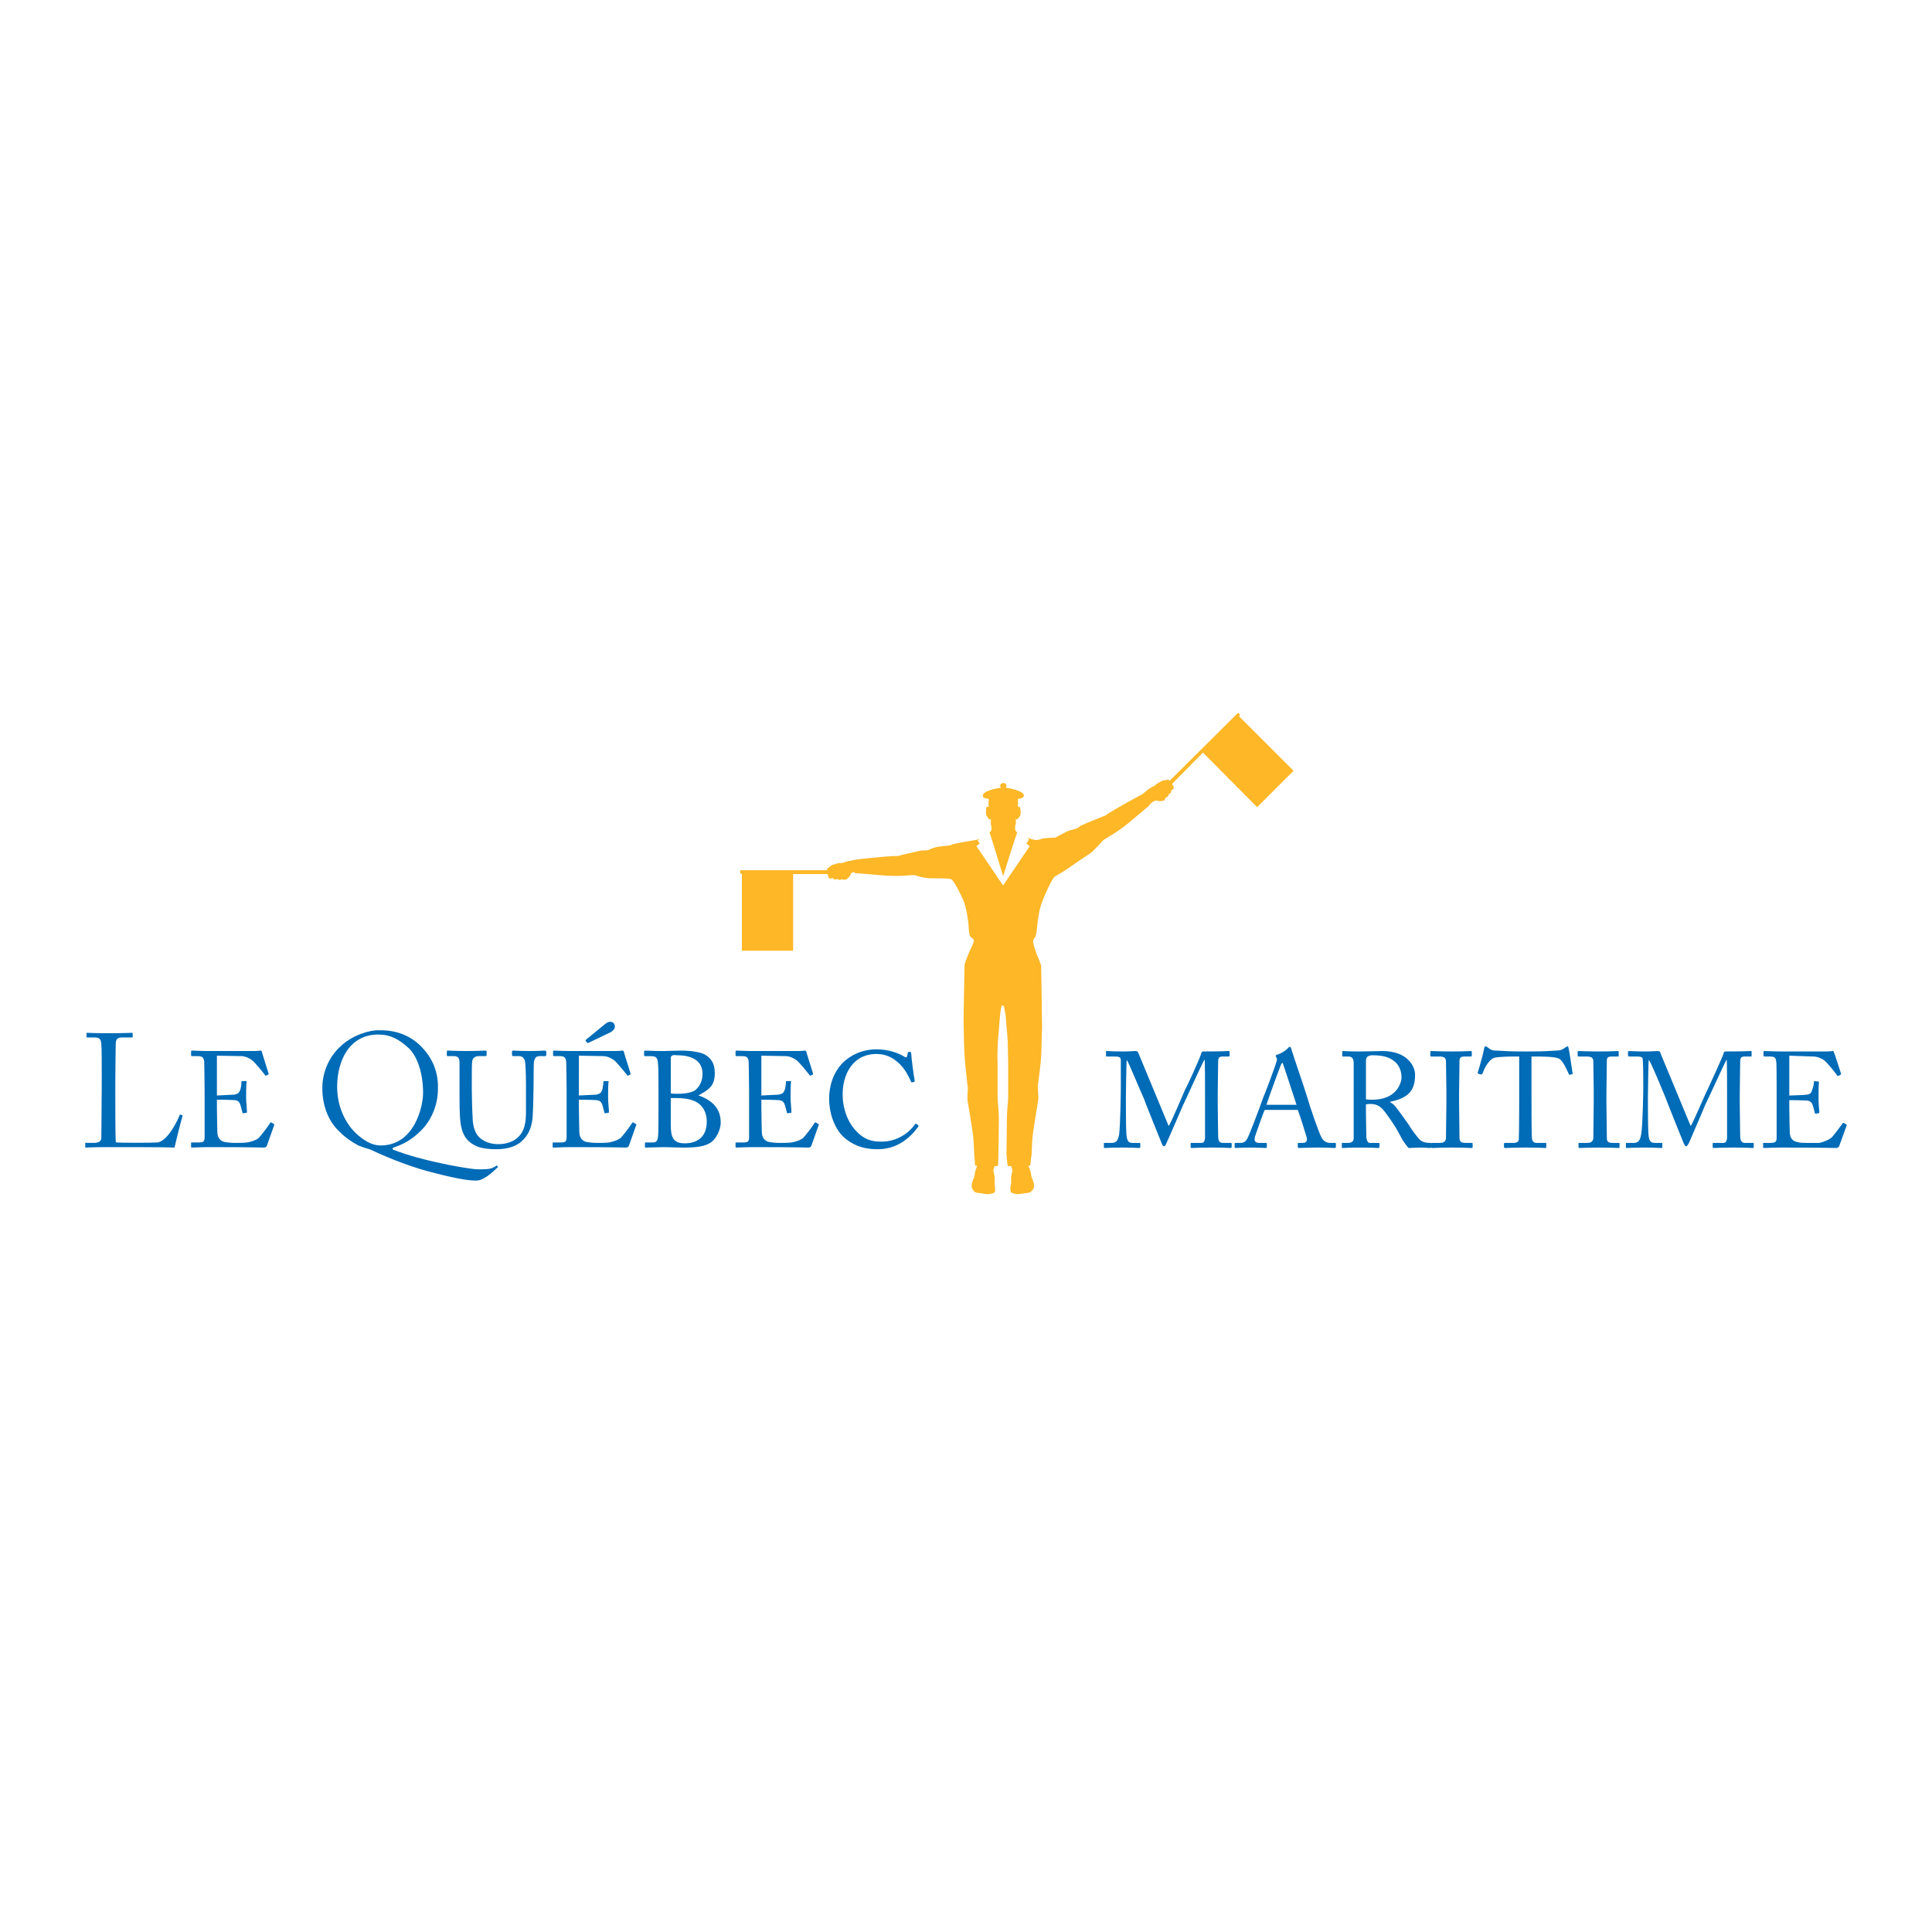 <?xml version="1.0" encoding="utf-8"?>
<!-- Generator: Adobe Illustrator 13.0.0, SVG Export Plug-In . SVG Version: 6.00 Build 14948)  -->
<!DOCTYPE svg PUBLIC "-//W3C//DTD SVG 1.0//EN" "http://www.w3.org/TR/2001/REC-SVG-20010904/DTD/svg10.dtd">
<svg version="1.0" id="Layer_1" xmlns="http://www.w3.org/2000/svg" xmlns:xlink="http://www.w3.org/1999/xlink" x="0px" y="0px"
	 width="192.756px" height="192.756px" viewBox="0 0 192.756 192.756" enable-background="new 0 0 192.756 192.756"
	 xml:space="preserve">
<g>
	<polygon fill-rule="evenodd" clip-rule="evenodd" fill="#FFFFFF" points="0,0 192.756,0 192.756,192.756 0,192.756 0,0 	"/>
	<polygon fill-rule="evenodd" clip-rule="evenodd" fill="#FFFFFF" points="97.504,83.868 97.673,84.164 97.378,84.417 
		100.081,88.472 102.827,84.417 102.446,84.164 102.742,83.783 102.573,83.53 101.391,82.981 100.081,87.163 98.771,82.981 
		97.504,83.868 	"/>
	<path fill-rule="evenodd" clip-rule="evenodd" fill="#FDB727" d="M82.551,87.205H79.13v7.645h-5.111v-7.688H73.85v-0.338h8.701
		c-0.042-0.042-0.042-0.126,0-0.169c0-0.042,0.38-0.253,0.422-0.338c0.084-0.042,0.169-0.042,0.296-0.084
		c0.084-0.042,0.296-0.084,0.38-0.127c0.042,0,0.253,0,0.338,0c0.084-0.042,0.211-0.042,0.295-0.084c0.042,0,0.042,0,0.085,0
		c0.042-0.042,0.084-0.042,0.126-0.084h0.084c0.338-0.084,0.803-0.169,0.803-0.169c0.126-0.042,3.125-0.338,3.421-0.338
		c0.295-0.042,0.718,0,0.845-0.042c0.084-0.042,2.196-0.549,2.45-0.549c0.253,0,0.253,0.042,0.549-0.042
		c0.296-0.127,0.634-0.296,1.098-0.338c0.507-0.042,1.098-0.127,1.098-0.127s0.169-0.126,0.507-0.169
		c0.338-0.084,2.112-0.38,2.112-0.38l0.295-0.084l-0.211,0.169l0.211,0.295l-0.338,0.253l2.661,3.928l2.661-3.928l-0.338-0.253
		l0.254-0.38c0-0.042-0.085-0.253-0.085-0.253l0.169,0.127c0.085,0.042,0.676,0.253,1.014,0.084
		c0.381-0.169,1.521-0.169,1.521-0.169s0.55-0.296,0.972-0.507c0.423-0.253,0.803-0.296,1.099-0.38
		c0.253-0.084,0.253-0.169,0.465-0.295c0.211-0.127,2.196-0.929,2.323-0.972c0.127,0,0.465-0.295,0.718-0.422
		c0.211-0.169,2.872-1.647,2.999-1.689c0.127-0.042,0.634-0.507,0.761-0.592c0,0,0.127-0.084,0.211-0.126l0.042-0.042
		c0.085-0.042,0.212-0.084,0.296-0.127c0.042-0.042,0.211-0.169,0.254-0.211c0.042-0.042,0.253-0.169,0.338-0.211
		c0.126-0.042,0.211-0.085,0.253-0.127c0.085,0,0.507-0.084,0.549-0.084c0.043,0.042,0.127,0.084,0.127,0.126l6.843-6.8l0.212,0.211
		l-0.127,0.127l5.449,5.449l-3.633,3.633l-5.407-5.449l-3.083,3.126h0.042v0.042c0,0,0,0,0,0.042c-0.042,0.042,0,0,0,0.042
		c0.042,0,0.127,0.127,0.127,0.169c0,0.042,0,0.169-0.043,0.211l-0.126,0.085c-0.043,0-0.085,0-0.085,0s0.042,0.042,0,0.126
		c0,0.042,0,0.084-0.042,0.169c-0.042,0.042-0.127,0.084-0.127,0.126c-0.042,0-0.084,0-0.084,0s0,0.085,0,0.127
		c-0.043,0.042-0.127,0.127-0.127,0.169c-0.042,0-0.127,0.042-0.127,0.042c-0.042-0.042-0.042,0-0.042,0.042
		c-0.042,0.042-0.127,0.253-0.127,0.253c-0.042,0-0.169,0.042-0.169,0.042s-0.127,0-0.253,0.042c-0.085,0-0.296-0.042-0.381-0.084
		c-0.042,0-0.169,0.042-0.211,0.084c-0.042,0-0.127,0.042-0.127,0.042s-0.126,0.126-0.169,0.126
		c-0.126,0.084-0.126,0.211-0.296,0.338c-0.295,0.253-1.984,1.69-2.322,1.943s-0.972,0.718-1.437,0.971
		c-0.465,0.296-0.845,0.507-0.93,0.676c-0.126,0.126-0.718,0.845-1.225,1.183s-0.972,0.633-1.563,1.056
		c-0.802,0.592-1.858,1.183-1.858,1.183c-0.296,0.253-1.014,1.858-1.267,2.534c-0.296,0.76-0.423,1.858-0.465,2.196
		c-0.042,0.38-0.085,1.183-0.254,1.352s-0.127,0.211-0.169,0.38s0.254,1.014,0.381,1.352c0.126,0.338,0.422,0.929,0.422,1.14
		c0,0.211,0.085,5.45,0.085,6.083c-0.043,0.633-0.043,2.365-0.085,2.83c0,0.422-0.253,2.408-0.338,3.041v0.043
		c0,0.338,0.085,1.055,0.042,1.352c-0.042,0.338-0.549,3.168-0.591,3.928c-0.043,0.508-0.043,1.225-0.085,1.689l-0.042,0.084
		c0,0.043,0,0.127,0,0.17l-0.085,0.676h-0.211l0.127,0.211l0.127,0.381l0.084,0.506l0.211,0.549c0,0,0.085,0.297,0.043,0.465
		c-0.043,0.17-0.085,0.254-0.212,0.381c-0.211,0.254-0.422,0.211-0.76,0.254c-0.296,0.084-0.761,0.084-0.761,0.084l-0.38-0.084
		l-0.211-0.127l-0.042-0.422l0.084-0.424v-0.676l0.042-0.211l0.085-0.422l-0.085-0.338l-0.042-0.084c-0.084,0-0.338,0-0.338-0.043
		c-0.042,0-0.127-1.141-0.127-1.141s0.042-2.957,0.042-3.633s0.127-1.646,0.127-2.027c0-0.127,0-0.592,0-1.141
		c0-0.844,0-1.816,0-2.154c0-0.549-0.042-1.9-0.042-2.365c-0.042-0.508-0.169-2.07-0.211-2.535c-0.085-0.506-0.169-0.93-0.169-0.93
		l-0.212-0.084c0,0-0.126,0.465-0.169,0.93c-0.042,0.465-0.169,2.07-0.211,2.535s-0.084,1.816-0.042,2.406c0,0.34,0,1.354,0,2.197
		c0,0.549,0,1.014,0,1.141c0,0.381,0.127,1.352,0.127,2.027s-0.043,4.73-0.085,4.773s-0.253,0.043-0.338,0.043l-0.042,0.084
		l-0.085,0.338l0.085,0.422l0.042,0.211v0.676l0.042,0.424v0.422l-0.211,0.127l-0.422,0.084c0,0-0.465,0-0.719-0.084
		c-0.338-0.043-0.591,0-0.802-0.254c-0.084-0.127-0.127-0.211-0.169-0.381c-0.042-0.168,0.042-0.465,0.042-0.465l0.211-0.549
		l0.084-0.506l0.126-0.381l0.084-0.211h-0.211l-0.042-0.592c-0.042-0.379-0.084-1.352-0.126-2.027
		c-0.042-0.76-0.549-3.59-0.591-3.928c-0.042-0.297,0.042-1.014,0.042-1.352l-0.042-0.043c-0.042-0.506-0.296-2.703-0.296-3.125
		c-0.042-0.465-0.084-2.197-0.084-2.83c-0.042-0.592,0.084-5.872,0.084-6.083c0-0.211,0.253-0.802,0.38-1.14
		c0.126-0.338,0.591-1.183,0.549-1.352c0-0.169-0.169-0.211-0.338-0.38s-0.169-0.972-0.211-1.352
		c-0.042-0.338-0.169-1.436-0.465-2.196c-0.295-0.718-1.014-2.112-1.267-2.196s-1.267-0.084-1.858-0.084
		c-0.591,0.042-1.521-0.211-1.69-0.296c-0.169-0.042-0.633,0-1.14,0.042c-0.549,0.042-1.31,0-1.732,0
		c-0.422-0.042-2.915-0.253-3.126-0.253l-0.084-0.084h-0.169c0,0-0.084,0.042-0.127,0.042c-0.042,0.042-0.084,0.169-0.126,0.211
		c0,0.084-0.126,0.253-0.211,0.295c-0.084,0.084-0.169,0.169-0.211,0.169h-0.084c-0.042,0.042-0.253,0-0.296,0
		c-0.042-0.042-0.084-0.042-0.084-0.042l0,0c0,0.042-0.084,0.084-0.126,0.084c0,0-0.126,0-0.169-0.042
		c-0.042,0-0.127-0.084-0.127-0.084l-0.042,0.042c-0.042,0.042-0.169,0.042-0.211,0.042c0,0-0.084-0.084-0.127-0.084
		c-0.042-0.042-0.084-0.084-0.084-0.084l-0.042,0.042c0,0-0.169,0.042-0.211,0.042c-0.042,0-0.084-0.084-0.126-0.126
		c-0.042-0.042-0.042-0.169-0.084-0.211c0,0,0.084-0.042,0.042-0.042c-0.042,0-0.084-0.042-0.084-0.042V87.205L82.551,87.205z"/>
	<path fill-rule="evenodd" clip-rule="evenodd" fill="#FDB727" d="M101.349,82.263c0-0.042,0-0.549,0-0.549s0.084,0.042,0.127,0.042
		c0,0,0.126-0.126,0.169-0.169c0-0.084,0.126-0.126,0.169-0.295c0.042-0.169,0-0.676-0.043-0.718c0-0.084-0.211-0.084-0.211-0.084
		s0-0.211,0-0.803h0.085c0,0,0.507-0.042,0.507-0.296c0.042-0.464-1.395-0.76-1.816-0.802c0.042-0.042,0.084-0.126,0.084-0.211
		c0-0.126-0.127-0.253-0.296-0.253h-0.042c-0.169,0-0.296,0.127-0.296,0.253c0,0.085,0.043,0.169,0.085,0.211
		c-0.423,0.042-1.858,0.338-1.816,0.802c0,0.254,0.423,0.296,0.507,0.296h0.085c-0.043,0.591,0,0.803,0,0.803s-0.212,0-0.254,0.084
		c0,0.042-0.042,0.549,0,0.718s0.169,0.211,0.169,0.295c0.042,0.042,0.127,0.169,0.169,0.169s0.127-0.042,0.127-0.042
		s0,0.507,0,0.549c0.084,0.211,0.084,0.549,0.042,0.591c-0.042,0.084-0.169,0.169-0.169,0.211c0.042,0.042,1.352,4.351,1.352,4.351
		s1.352-4.309,1.395-4.351c0-0.042-0.127-0.127-0.169-0.211c-0.043-0.042-0.043-0.38,0-0.591H101.349L101.349,82.263z"/>
	<path fill-rule="evenodd" clip-rule="evenodd" fill="#006BB6" d="M21.641,105.326l2.407,0.043c0.38,0,0.761,0.168,1.056,0.379
		c0.296,0.17,1.31,1.479,1.352,1.521c0,0.041,0.042,0.084,0.084,0.041l0.211-0.084c0.042-0.041,0.042-0.084,0.042-0.127
		c-0.042-0.168-0.633-1.984-0.676-2.195c-0.042-0.043-0.042-0.086-0.126-0.086c-0.042,0-0.338,0.043-0.549,0.043
		c-1.309,0-2.661,0-4.013,0h-0.592c-0.887,0-1.352-0.043-1.647-0.043c-0.084,0-0.126,0.043-0.126,0.086v0.379
		c0,0.086,0.042,0.086,0.126,0.086h0.464c0.507,0,0.634,0.084,0.718,0.506c0,0.17,0.042,1.859,0.042,2.957v1.352v3.211
		c0,0.506-0.084,0.59-0.676,0.59h-0.549c-0.084,0-0.126,0-0.126,0.043v0.381c0,0.084,0.042,0.084,0.126,0.084
		c0.211,0,0.718-0.043,1.731-0.043c4.182,0,5.28,0.043,5.407,0.043c0.169,0,0.253-0.084,0.295-0.17l0.718-2.027
		c0.042-0.084,0.042-0.125-0.042-0.168L27.09,112c-0.084-0.043-0.126,0-0.169,0.084c-0.169,0.297-0.929,1.268-1.098,1.438
		c-0.338,0.295-0.929,0.422-1.183,0.463c-0.296,0.043-0.972,0.043-1.183,0.043c-0.338,0-0.718-0.043-1.014-0.084
		c-0.422-0.084-0.76-0.381-0.76-1.057c0-0.295-0.042-1.605-0.042-2.322v-0.846c0.211,0,1.14,0,1.816,0.043
		c0.338,0.041,0.465,0.254,0.549,0.549c0.042,0.168,0.127,0.465,0.169,0.633c0,0.086,0.042,0.127,0.084,0.127l0.296-0.041
		c0.084,0,0.084-0.043,0.084-0.127c0-0.254-0.084-0.93-0.084-1.395c0-0.211,0-1.309,0.042-1.521c0.042-0.084,0-0.125-0.042-0.125
		h-0.338c-0.084,0-0.127,0-0.127,0.084c0,0.254-0.042,0.506-0.085,0.676c-0.126,0.422-0.253,0.506-0.633,0.592
		c-0.169,0-1.605,0.084-1.731,0.084V105.326L21.641,105.326z"/>
	<path fill-rule="evenodd" clip-rule="evenodd" fill="#006BB6" d="M49.477,114.66c1.183,0,2.028-0.295,2.577-0.801
		c0.718-0.635,1.056-1.521,1.099-2.619c0.042-0.508,0.084-2.916,0.084-3.084c0-0.17,0-2.111,0.042-2.238
		c0.042-0.17,0.084-0.549,0.549-0.549h0.591c0.042,0,0.084-0.043,0.084-0.127v-0.297c0-0.041-0.042-0.127-0.169-0.127
		c-0.127,0-0.549,0.043-1.479,0.043c-0.887,0-1.521-0.043-1.647-0.043c-0.084,0-0.126,0.043-0.126,0.127v0.297
		c0,0.084,0.042,0.127,0.126,0.127H51.8c0.338,0,0.549,0.252,0.591,0.59c0.042,0.338,0.085,1.141,0.085,2.154v2.916
		c0,0.971-0.169,1.816-0.718,2.365c-0.465,0.506-1.267,0.76-2.027,0.76c-0.803,0-1.647-0.254-2.154-0.971
		c-0.296-0.465-0.422-1.1-0.422-1.732c-0.042-0.422-0.084-2.154-0.084-2.873v-0.887c0-0.719,0-1.646,0.042-1.773
		c0-0.297,0.253-0.549,0.634-0.549h0.676c0.084,0,0.126-0.043,0.126-0.086v-0.379c0-0.043-0.042-0.086-0.126-0.086
		c-0.169,0-0.803,0.043-1.859,0.043c-1.056,0-1.731-0.043-1.858-0.043c-0.126,0-0.126,0.043-0.126,0.127v0.297
		c0,0.084,0,0.127,0.084,0.127h0.633c0.422,0,0.549,0.211,0.549,0.676v3.252c0,1.773,0.042,2.66,0.211,3.295
		c0.211,0.844,0.676,1.436,1.605,1.816C48.125,114.576,48.801,114.66,49.477,114.66L49.477,114.66z"/>
	<path fill-rule="evenodd" clip-rule="evenodd" fill="#006BB6" d="M57.756,105.326l2.408,0.043c0.38,0,0.76,0.168,1.056,0.379
		c0.295,0.17,1.309,1.479,1.352,1.521c0,0.041,0.042,0.084,0.084,0.041l0.211-0.084c0.042-0.041,0.042-0.084,0.042-0.127
		c-0.042-0.168-0.634-1.984-0.676-2.195c-0.042-0.043-0.042-0.086-0.127-0.086s-0.337,0.043-0.549,0.043c-1.352,0-2.661,0-4.013,0
		h-0.591c-0.887,0-1.394-0.043-1.689-0.043c-0.042,0-0.084,0.043-0.084,0.086v0.379c0,0.086,0.042,0.086,0.127,0.086h0.464
		c0.507,0,0.634,0.084,0.718,0.506c0,0.17,0.042,1.859,0.042,2.957v1.352v3.211c0,0.506-0.084,0.59-0.676,0.59h-0.549
		c-0.127,0-0.169,0-0.169,0.043v0.381c0,0.084,0.042,0.084,0.127,0.084c0.253,0,0.718-0.043,1.732-0.043
		c4.224,0,5.28,0.043,5.449,0.043c0.168,0,0.253-0.084,0.295-0.17l0.718-2.027c0.042-0.084,0.042-0.125-0.042-0.168L63.205,112
		c-0.084-0.043-0.126,0-0.169,0.084c-0.169,0.297-0.929,1.268-1.098,1.438c-0.38,0.295-0.971,0.422-1.183,0.463
		c-0.296,0.043-0.972,0.043-1.183,0.043c-0.338,0-0.76-0.043-1.014-0.084c-0.422-0.084-0.761-0.381-0.761-1.057
		c0-0.295-0.042-1.605-0.042-2.322v-0.846c0.211,0,1.141,0,1.774,0.043c0.38,0.041,0.507,0.254,0.591,0.549
		c0.042,0.168,0.127,0.465,0.169,0.633c0,0.086,0.042,0.127,0.084,0.127l0.296-0.041c0.084,0,0.084-0.043,0.084-0.127
		c0-0.254-0.084-0.93-0.084-1.395c0-0.211,0-1.309,0.042-1.521c0.042-0.084,0-0.125-0.084-0.125h-0.338
		c-0.042,0-0.084,0-0.084,0.084c0,0.254-0.084,0.506-0.084,0.676c-0.126,0.422-0.253,0.506-0.633,0.592
		c-0.169,0-1.605,0.084-1.732,0.084V105.326L57.756,105.326z M58.601,104.059c0,0,0.042,0,0.084,0l2.281-1.098
		c0.253-0.17,0.38-0.338,0.38-0.549c0-0.254-0.169-0.465-0.465-0.465c-0.211,0-0.338,0.084-0.549,0.254l-1.858,1.52
		c-0.042,0.043-0.084,0.084-0.042,0.127L58.601,104.059L58.601,104.059z"/>
	<path fill-rule="evenodd" clip-rule="evenodd" fill="#006BB6" d="M65.697,110.184c0,1.098,0,2.873-0.042,3.211
		c-0.084,0.422-0.126,0.59-0.549,0.59H64.43c-0.084,0-0.084,0.043-0.084,0.086v0.338c0,0.084,0,0.084,0.169,0.084
		c0.253,0,1.056-0.043,1.731-0.043c0.592,0,1.099,0.043,2.028,0.043c1.267,0,2.027-0.127,2.577-0.465
		c0.633-0.381,1.056-1.352,1.056-2.027c0-1.436-0.887-2.238-2.196-2.703h-0.042c1.056-0.592,1.647-0.93,1.647-2.238
		c0-0.803-0.253-1.438-1.014-1.859c-0.507-0.254-1.352-0.381-2.408-0.381c-0.464,0-1.309,0.043-1.732,0.043
		c-0.972,0-1.562-0.043-1.774-0.043c-0.084,0-0.126,0.043-0.126,0.127v0.338c0,0.043,0.042,0.086,0.126,0.086h0.422
		c0.591,0,0.803,0.041,0.845,0.801c0.042,0.254,0.042,1.902,0.042,2.408V110.184L65.697,110.184z M66.923,109.551h0.422
		c0.633,0,1.267,0.041,1.816,0.252c0.803,0.297,1.352,1.014,1.352,2.113c0,1.605-1.056,2.154-2.197,2.154
		c-1.098,0-1.394-0.549-1.394-1.816v-1.859V109.551L66.923,109.551z M66.923,108.113c0-1.141,0-2.322,0-2.576
		c0-0.127,0.084-0.211,0.211-0.254c0.084-0.041,0.253,0,0.422,0c0.718,0,1.394,0.127,1.859,0.465
		c0.507,0.338,0.676,0.887,0.676,1.395c0,0.592-0.211,1.225-0.761,1.646c-0.338,0.211-0.929,0.338-1.689,0.338
		c-0.253,0-0.464,0-0.718-0.041V108.113L66.923,108.113z"/>
	<path fill-rule="evenodd" clip-rule="evenodd" fill="#006BB6" d="M75.962,105.326l2.408,0.043c0.38,0,0.76,0.168,1.056,0.379
		c0.295,0.17,1.31,1.479,1.352,1.521c0,0.041,0.042,0.084,0.084,0.041l0.211-0.084c0.042-0.041,0.042-0.084,0.042-0.127
		c-0.042-0.168-0.634-1.984-0.676-2.195c-0.042-0.043-0.042-0.086-0.127-0.086s-0.338,0.043-0.549,0.043c-1.31,0-2.661,0-4.013,0
		H75.16c-0.887,0-1.352-0.043-1.69-0.043c-0.042,0-0.084,0.043-0.084,0.086v0.379c0,0.086,0.042,0.086,0.127,0.086h0.464
		c0.507,0,0.634,0.084,0.718,0.506c0,0.17,0.042,1.859,0.042,2.957v1.352v3.211c0,0.506-0.084,0.59-0.676,0.59h-0.549
		c-0.084,0-0.127,0-0.127,0.043v0.381c0,0.084,0.042,0.084,0.084,0.084c0.253,0,0.718-0.043,1.774-0.043
		c4.182,0,5.28,0.043,5.406,0.043c0.169,0,0.254-0.084,0.296-0.17l0.718-2.027c0.042-0.084,0.042-0.125-0.042-0.168L81.411,112
		c-0.084-0.043-0.127,0-0.169,0.084c-0.169,0.297-0.93,1.268-1.099,1.438c-0.338,0.295-0.971,0.422-1.183,0.463
		c-0.295,0.043-0.971,0.043-1.183,0.043c-0.338,0-0.76-0.043-1.014-0.084c-0.422-0.084-0.76-0.381-0.76-1.057
		c0-0.295-0.042-1.605-0.042-2.322v-0.846c0.211,0,1.141,0,1.774,0.043c0.38,0.041,0.507,0.254,0.592,0.549
		c0.042,0.168,0.126,0.465,0.169,0.633c0,0.086,0.042,0.127,0.084,0.127l0.295-0.041c0.084,0,0.084-0.043,0.084-0.127
		c0-0.254-0.084-0.93-0.084-1.395c0-0.211,0-1.309,0.042-1.521c0.042-0.084,0-0.125-0.084-0.125h-0.338
		c-0.042,0-0.084,0-0.084,0.084c0,0.254-0.042,0.506-0.084,0.676c-0.127,0.422-0.253,0.506-0.634,0.592
		c-0.169,0-1.605,0.084-1.732,0.084V105.326L75.962,105.326z"/>
	<path fill-rule="evenodd" clip-rule="evenodd" fill="#006BB6" d="M87.578,114.66c1.901,0,3.21-1.098,4.055-2.279
		c0.042-0.043,0-0.086-0.042-0.127l-0.169-0.127c-0.042-0.043-0.084,0-0.126,0.043c-0.634,0.887-1.816,1.73-3.337,1.73
		c-0.929,0-1.69-0.127-2.619-1.141c-1.056-1.182-1.267-2.703-1.267-3.463c-0.042-1.986,0.929-4.141,3.379-4.141
		c1.056,0,1.774,0.465,2.365,1.057c0.549,0.549,0.845,1.225,1.056,1.648c0.042,0.125,0.042,0.125,0.126,0.125l0.211-0.041
		c0.042-0.043,0.042-0.084,0.042-0.17c-0.084-0.379-0.338-2.365-0.338-2.619c0-0.168-0.042-0.211-0.169-0.211
		c-0.126,0-0.126,0-0.169,0.086l-0.084,0.379c-0.042,0.084-0.126,0.127-0.295,0c-0.465-0.295-1.479-0.717-2.746-0.717
		c-1.479,0-2.662,0.633-3.379,1.352c-0.972,1.014-1.352,2.322-1.352,3.59c0,1.309,0.465,2.873,1.437,3.801
		C84.959,114.154,85.973,114.66,87.578,114.66L87.578,114.66z"/>
	<path fill-rule="evenodd" clip-rule="evenodd" fill="#006BB6" d="M17.966,111.154c-0.253,0.676-1.225,2.662-2.239,2.83
		c-0.507,0.043-3.759,0.043-4.097,0c-0.042,0-0.084-0.041-0.084-0.084c-0.042-0.676-0.042-4.182-0.042-4.436v-1.436
		c0-1.098,0.042-3.59,0.042-3.801c0-0.465,0.084-0.719,0.633-0.719h1.014c0.042,0,0.042,0,0.042,0s0,0,0-0.043v-0.379l0,0
		c0,0,0-0.043-0.042-0.043c-0.169,0-0.845,0.043-2.408,0.043c-1.352,0-1.943-0.043-2.112-0.043c-0.042,0-0.042,0-0.042,0
		c0,0.043,0,0.043,0,0.043v0.379v0.043h0.802c0.549,0,0.634,0.211,0.676,0.676c0.042,0.295,0.042,2.027,0.042,3.084v0.887
		c0,1.014-0.042,5.027-0.042,5.365c0,0.252-0.127,0.506-0.761,0.506H8.546H8.504c0,0,0,0,0,0.043v0.379
		c0,0.043,0.042,0.043,0.042,0.043s0,0,0.042,0c0.211,0,0.76-0.043,2.07-0.043c1.647,0,6.041,0,6.758,0.043
		c0.127-0.592,0.718-2.957,0.803-3.168v-0.043l-0.253-0.084V111.154L17.966,111.154z"/>
	<path fill-rule="evenodd" clip-rule="evenodd" fill="#006BB6" d="M49.562,116.266c-0.042,0.043,0,0-0.042,0.043
		c-0.169,0.127-0.549,0.338-1.056,0.338c-0.126,0-0.38,0.043-1.098,0c-0.718-0.084-1.901-0.254-3.971-0.719
		c-1.098-0.252-2.492-0.59-4.182-1.225l-0.042-0.043v-0.084c0,0,0.042-0.084,0.084-0.084c1.014-0.338,1.816-0.76,2.788-1.732
		c0.929-0.93,1.689-2.492,1.647-4.223c0.042-1.438-0.464-2.873-1.562-4.014c-0.971-1.057-2.408-1.773-4.309-1.732
		c-0.845-0.041-2.577,0.424-3.802,1.564c-1.183,1.055-1.858,2.617-1.858,4.182c0,1.9,0.676,3.336,1.563,4.223
		c0.718,0.762,1.478,1.225,2.027,1.521c0.591,0.254,1.056,0.338,1.225,0.422c2.239,1.057,4.604,1.9,6.209,2.281
		c2.873,0.76,3.844,0.803,4.351,0.803c0.718,0,1.563-0.803,2.112-1.311l0.042-0.041L49.562,116.266L49.562,116.266z M35.411,112.971
		c-0.803-0.801-1.774-2.365-1.774-4.561c0-2.578,1.225-5.195,4.097-5.195c1.225,0,2.07,0.465,3.083,1.393
		c0.845,0.846,1.394,2.492,1.394,4.436c0,1.395-0.887,5.238-4.224,5.238C37.481,114.281,36.636,114.154,35.411,112.971
		L35.411,112.971z"/>
	<path fill-rule="evenodd" clip-rule="evenodd" fill="#006BB6" d="M113.599,105.115c-0.085-0.211-0.127-0.254-0.338-0.254
		c-0.169,0-0.507,0.043-1.183,0.043c-1.141,0-1.479-0.043-1.648-0.043c-0.084,0-0.084,0.043-0.084,0.084v0.338
		c0,0.086,0,0.127,0.084,0.127h0.846c0.549,0,0.549,0.17,0.549,0.465c0,0.422,0,2.449,0,2.662c0,0.211-0.042,3.717-0.169,4.646
		c-0.085,0.463-0.212,0.844-0.718,0.844h-0.719c-0.084,0-0.084,0-0.084,0.043v0.338c0,0.127,0,0.127,0.127,0.127
		c0.084,0,0.591-0.043,1.731-0.043c1.099,0,1.479,0.043,1.647,0.043c0.084,0,0.127-0.043,0.127-0.086v-0.338
		c0-0.084-0.043-0.084-0.127-0.084h-0.676c-0.423,0-0.549-0.254-0.592-1.014c-0.042-0.465-0.042-3.336-0.042-3.506
		c0-0.127,0.042-3.59,0.085-3.76c0.169,0.17,1.394,3.211,1.689,3.803c0.042,0.168,1.773,4.477,1.816,4.561
		c0.042,0.127,0.126,0.254,0.211,0.254c0.127,0,0.211-0.211,0.253-0.338c0.085-0.127,1.563-3.59,1.647-3.76
		c0.085-0.127,1.985-4.393,2.154-4.561l0,0c0.042,0.125,0.042,2.533,0.042,3.42v0.889c0,0.971,0,3.336,0,3.506
		c-0.042,0.422-0.169,0.506-0.38,0.506h-0.929c-0.127,0-0.127,0-0.127,0.084v0.297c0,0.084,0,0.127,0.127,0.127
		c0.169,0,0.676-0.043,1.942-0.043c1.479,0,1.732,0.043,1.901,0.043c0.084,0,0.126-0.043,0.126-0.127v-0.297
		c0-0.084-0.042-0.084-0.126-0.084h-0.761c-0.38,0-0.465-0.254-0.465-0.76c0-0.254-0.042-2.451-0.042-3.127v-0.971
		c0-0.887,0.042-2.83,0.042-3.211c0-0.338,0.043-0.549,0.423-0.549h0.591c0.127,0,0.127-0.041,0.127-0.127v-0.338
		c0-0.041,0-0.084-0.084-0.084c-0.169,0-0.592,0.043-2.408,0.043c-0.127,0-0.296,0-0.338,0.168c0,0.254-1.479,3.465-1.604,3.633
		c-0.085,0.17-1.437,3.422-1.647,3.633L113.599,105.115L113.599,105.115z"/>
	<path fill-rule="evenodd" clip-rule="evenodd" fill="#006BB6" d="M129.48,110.732c0.212,0.549,0.761,2.281,0.888,2.746
		c0.084,0.381-0.043,0.549-0.423,0.549h-0.338c-0.084,0-0.127,0-0.127,0.084v0.297c0,0.084,0.043,0.127,0.127,0.127
		c0.296,0,0.761-0.043,1.9-0.043c1.099,0,1.395,0.043,1.605,0.043c0.127,0,0.169-0.043,0.169-0.086v-0.338
		c0-0.084-0.042-0.084-0.127-0.084h-0.464c-0.338,0-0.676-0.168-0.888-0.633c-0.211-0.381-1.098-2.916-1.394-3.971
		c-0.254-0.846-1.31-3.887-1.563-4.73c-0.042-0.17-0.084-0.254-0.169-0.254c-0.042,0-0.084,0.041-0.169,0.127
		c-0.169,0.211-0.76,0.59-1.14,0.676c-0.085,0.041-0.085,0.084-0.085,0.127c0,0.041,0.042,0.125,0.085,0.168
		c0.084,0.17,0,0.338-0.043,0.465c-0.084,0.381-1.183,3.295-1.31,3.549c-0.38,1.098-1.352,3.633-1.479,3.844
		c-0.169,0.422-0.38,0.633-0.76,0.633h-0.465c-0.084,0-0.127,0-0.127,0.084v0.297c0,0.084,0.043,0.127,0.085,0.127
		c0.211,0,0.507-0.043,1.479-0.043c0.802,0,1.352,0.043,1.562,0.043c0.043,0,0.085-0.043,0.085-0.127v-0.297
		c0-0.084-0.042-0.084-0.127-0.084h-0.634c-0.296,0-0.465-0.127-0.465-0.338c0-0.043,0.042-0.168,0.042-0.295
		c0.085-0.254,0.803-2.324,0.972-2.662H129.48L129.48,110.732z M126.355,110.227c0.084-0.338,1.351-3.803,1.436-3.971
		c0.042-0.086,0.084-0.211,0.169-0.211c0.042,0,0.042,0.125,0.085,0.211c0.084,0.211,1.183,3.59,1.31,3.971H126.355L126.355,110.227
		z"/>
	<path fill-rule="evenodd" clip-rule="evenodd" fill="#006BB6" d="M135.057,109.635c0,1.309,0,2.576,0,3.928
		c0,0.338-0.254,0.465-0.55,0.465h-0.549c-0.084,0-0.084,0-0.084,0.084v0.297c0,0.084,0,0.127,0.126,0.127
		c0.169,0,0.465-0.043,1.69-0.043c1.309,0,1.646,0.043,1.773,0.043s0.169-0.043,0.169-0.127v-0.297c0-0.084-0.042-0.084-0.126-0.084
		h-0.846c-0.211,0-0.295-0.254-0.338-0.549c0-0.211-0.042-1.732-0.042-2.535v-0.76c0.211-0.043,0.338-0.043,0.465-0.043
		c0.761,0,1.099,0.381,1.437,0.803c0.169,0.211,0.845,1.184,0.887,1.268c0.084,0.084,0.803,1.395,0.887,1.562
		c0.127,0.17,0.423,0.635,0.592,0.762c0.211,0,0.718-0.043,1.098-0.043c0.592,0,0.93,0.043,1.057,0.043
		c0.084,0,0.084-0.043,0.084-0.127v-0.297c0-0.041,0-0.084-0.084-0.084c-0.381,0-0.676-0.043-0.972-0.254
		c-0.254-0.168-1.141-1.436-1.183-1.562c-0.127-0.168-1.099-1.562-1.268-1.732c-0.084-0.125-0.296-0.379-0.591-0.506v-0.043
		c1.731-0.379,2.492-1.014,2.492-2.703c0-0.506-0.254-1.098-0.719-1.52c-0.507-0.508-1.394-0.846-2.534-0.846
		c-0.211,0-1.479,0.043-2.238,0.043c-1.141,0-1.563-0.043-1.69-0.043c-0.084,0-0.084,0.043-0.084,0.084v0.338
		c0,0.086,0,0.127,0.084,0.127h0.55c0.338,0,0.507,0.211,0.507,0.676c0,0.381,0,1.225,0,2.238V109.635L135.057,109.635z
		 M136.281,105.832c0-0.211,0.085-0.379,0.169-0.422c0.127-0.084,0.296-0.127,0.465-0.127c1.141,0,1.731,0.211,2.238,0.635
		c0.423,0.338,0.676,0.93,0.676,1.562c0,0.549-0.464,2.238-2.914,2.238c-0.254,0-0.423,0-0.634-0.041V105.832L136.281,105.832z"/>
	<path fill-rule="evenodd" clip-rule="evenodd" fill="#006BB6" d="M144.307,109.762c0,0.717-0.042,3.633-0.042,3.844
		c-0.084,0.379-0.338,0.422-0.634,0.422h-0.76c-0.043,0-0.085,0-0.085,0.043v0.379c0,0.043,0.042,0.086,0.085,0.086
		c0.169,0,0.76-0.043,2.027-0.043c1.183,0,1.731,0.043,1.9,0.043c0.085,0,0.127-0.043,0.127-0.086v-0.338
		c0-0.084-0.042-0.084-0.127-0.084h-0.549c-0.423,0-0.634-0.084-0.634-0.506c0-0.17-0.042-3.295-0.042-3.422v-1.057
		c0-0.127,0.042-3.125,0.042-3.252c0-0.297,0.211-0.381,0.465-0.381h0.634c0.084,0,0.127-0.041,0.127-0.127v-0.338
		c0-0.041-0.043-0.084-0.127-0.084c-0.169,0-0.592,0.043-1.816,0.043c-1.268,0-1.943-0.043-2.112-0.043
		c-0.042,0-0.084,0.043-0.084,0.084v0.381c0,0.043,0.042,0.084,0.084,0.084h0.803c0.507,0,0.634,0.127,0.676,0.422
		c0,0.213,0.042,2.662,0.042,3V109.762L144.307,109.762z"/>
	<path fill-rule="evenodd" clip-rule="evenodd" fill="#006BB6" d="M151.572,108.875c0,0.252,0,4.434-0.042,4.814
		c0,0.17-0.169,0.338-0.465,0.338h-0.887c-0.085,0-0.127,0-0.127,0.127v0.254c0,0.084,0.042,0.127,0.127,0.127
		c0.211,0,0.76-0.043,2.069-0.043s1.774,0.043,1.901,0.043c0.126,0,0.126-0.043,0.126-0.127v-0.254c0-0.127,0-0.127-0.126-0.127
		h-0.845c-0.338,0-0.465-0.211-0.465-0.549c-0.042-0.254-0.042-4.055-0.042-4.225v-3.844h0.38c0.676,0,1.943,0,2.365,0.211
		c0.423,0.211,0.845,1.268,0.972,1.521c0.042,0.084,0.042,0.127,0.084,0.084l0.212-0.041c0.084,0,0.126-0.043,0.084-0.127
		c-0.084-0.592-0.338-2.281-0.38-2.408c-0.042-0.211-0.042-0.254-0.127-0.254c-0.042,0-0.084,0.043-0.169,0.084l-0.253,0.17
		c-0.212,0.127-0.423,0.168-0.719,0.168c-0.633,0.043-1.225,0.086-2.703,0.086h-0.634c-1.31,0-1.858-0.043-2.576-0.086
		c-0.381,0-0.549-0.041-0.761-0.211l-0.169-0.127c-0.085-0.041-0.127-0.084-0.169-0.084c-0.085,0-0.127,0.043-0.169,0.254
		c0,0.127-0.465,1.9-0.634,2.365c0,0.084,0.042,0.084,0.085,0.127l0.211,0.043c0.084,0.041,0.127,0,0.169-0.043
		c0.169-0.465,0.591-1.395,1.183-1.605c0.549-0.127,1.732-0.127,2.154-0.127h0.338V108.875L151.572,108.875z"/>
	<path fill-rule="evenodd" clip-rule="evenodd" fill="#006BB6" d="M159.007,109.762c0,0.717-0.042,3.633-0.042,3.844
		c-0.085,0.379-0.338,0.422-0.634,0.422h-0.761c-0.042,0-0.084,0-0.084,0.043v0.379c0,0.043,0.042,0.086,0.084,0.086
		c0.169,0,0.761-0.043,2.027-0.043c1.184,0,1.732,0.043,1.901,0.043c0.042,0,0.084-0.043,0.084-0.086v-0.338
		c0-0.084-0.042-0.084-0.084-0.084h-0.549c-0.465,0-0.634-0.084-0.634-0.506c0-0.17-0.042-3.295-0.042-3.422v-1.057
		c0-0.127,0.042-3.125,0.042-3.252c0-0.297,0.169-0.381,0.465-0.381h0.633c0.085,0,0.085-0.041,0.085-0.127v-0.338
		c0-0.041,0-0.084-0.085-0.084c-0.169,0-0.591,0.043-1.816,0.043c-1.267,0-1.942-0.043-2.111-0.043
		c-0.042,0-0.085,0.043-0.085,0.084v0.381c0,0.043,0.043,0.084,0.085,0.084h0.803c0.507,0,0.633,0.127,0.676,0.422
		c0,0.213,0.042,2.662,0.042,3V109.762L159.007,109.762z"/>
	<path fill-rule="evenodd" clip-rule="evenodd" fill="#006BB6" d="M165.681,105.115c-0.042-0.211-0.127-0.254-0.338-0.254
		c-0.169,0-0.507,0.043-1.141,0.043c-1.183,0-1.521-0.043-1.647-0.043c-0.084,0-0.127,0.043-0.127,0.084v0.338
		c0,0.086,0.043,0.127,0.127,0.127h0.803c0.549,0,0.549,0.17,0.549,0.465c0.043,0.422,0.043,2.449,0.043,2.662
		c0,0.211-0.043,3.717-0.212,4.646c-0.084,0.463-0.211,0.844-0.718,0.844h-0.718c-0.085,0-0.085,0-0.085,0.043v0.338
		c0,0.127,0,0.127,0.127,0.127s0.592-0.043,1.731-0.043c1.141,0,1.479,0.043,1.647,0.043c0.127,0,0.127-0.043,0.127-0.086v-0.338
		c0-0.084,0-0.084-0.084-0.084h-0.677c-0.464,0-0.591-0.254-0.633-1.014c-0.043-0.465-0.043-3.336-0.043-3.506
		c0-0.127,0.043-3.59,0.085-3.76c0.211,0.17,1.437,3.211,1.689,3.803c0.042,0.168,1.774,4.477,1.816,4.561
		c0.084,0.127,0.127,0.254,0.211,0.254c0.127,0,0.211-0.211,0.296-0.338c0.042-0.127,1.562-3.59,1.605-3.76
		c0.084-0.127,2.027-4.393,2.154-4.561l0,0c0.042,0.125,0.042,2.533,0.042,3.42v0.889c0,0.971,0,3.336,0,3.506
		c-0.042,0.422-0.169,0.506-0.38,0.506h-0.93c-0.085,0-0.127,0-0.127,0.084v0.297c0,0.084,0.042,0.127,0.127,0.127
		c0.169,0,0.719-0.043,1.943-0.043c1.479,0,1.731,0.043,1.9,0.043c0.127,0,0.127-0.043,0.127-0.127v-0.297
		c0-0.084,0-0.084-0.084-0.084h-0.804c-0.338,0-0.464-0.254-0.464-0.76c0-0.254-0.042-2.451-0.042-3.127v-0.971
		c0-0.887,0.042-2.83,0.042-3.211c0-0.338,0.042-0.549,0.422-0.549h0.634c0.085,0,0.085-0.041,0.085-0.127v-0.338
		c0-0.041,0-0.084-0.085-0.084c-0.126,0-0.592,0.043-2.407,0.043c-0.127,0-0.296,0-0.296,0.168
		c-0.042,0.254-1.521,3.465-1.605,3.633c-0.127,0.17-1.479,3.422-1.689,3.633L165.681,105.115L165.681,105.115z"/>
	<path fill-rule="evenodd" clip-rule="evenodd" fill="#006BB6" d="M178.521,105.326l2.408,0.084c0.38,0,0.76,0.17,1.014,0.338
		c0.338,0.211,1.352,1.521,1.352,1.562c0.042,0,0.085,0.043,0.127,0.043l0.211-0.127c0.042,0,0.042-0.041,0.042-0.127
		c-0.042-0.127-0.633-1.984-0.718-2.154c0-0.041-0.042-0.084-0.084-0.084c-0.085,0-0.339,0.043-0.55,0.043c-1.352,0-2.661,0-4.013,0
		h-0.591c-0.888,0-1.395-0.043-1.69-0.043c-0.042,0-0.084,0.043-0.084,0.084v0.338c0,0.086,0.042,0.127,0.127,0.127h0.464
		c0.508,0,0.634,0.084,0.677,0.508c0.042,0.127,0.042,1.816,0.042,2.957v1.309v3.211c0,0.506-0.042,0.633-0.676,0.633h-0.507
		c-0.127,0-0.169,0-0.169,0.043v0.379c0,0.043,0.042,0.086,0.126,0.086c0.254,0,0.719-0.043,1.732-0.043
		c4.224,0,5.28,0.043,5.449,0.043c0.126,0,0.253-0.086,0.295-0.213l0.719-1.984c0.042-0.084,0.042-0.127-0.043-0.168l-0.211-0.127
		c-0.084-0.043-0.127,0-0.169,0.084c-0.211,0.295-0.929,1.268-1.098,1.395c-0.381,0.295-0.972,0.463-1.184,0.506
		c-0.295,0-0.971,0-1.183,0c-0.338,0-0.76,0-1.014-0.084c-0.422-0.084-0.76-0.338-0.76-1.057c0-0.254-0.043-1.562-0.043-2.322
		v-0.803c0.212,0,1.141,0,1.774,0.041c0.38,0.043,0.507,0.254,0.592,0.551c0.042,0.125,0.126,0.463,0.169,0.633
		c0,0.084,0.042,0.127,0.084,0.127l0.296-0.043c0.042-0.041,0.084-0.041,0.084-0.127c-0.042-0.295-0.084-0.928-0.084-1.393
		c0-0.211,0-1.311,0.042-1.564c0-0.041,0-0.084-0.084-0.084l-0.338-0.041c-0.043,0-0.085,0.041-0.085,0.084
		c0,0.295-0.084,0.549-0.127,0.676c-0.126,0.422-0.211,0.549-0.591,0.592c-0.169,0.041-1.647,0.084-1.732,0.084V105.326
		L178.521,105.326z"/>
</g>
</svg>
